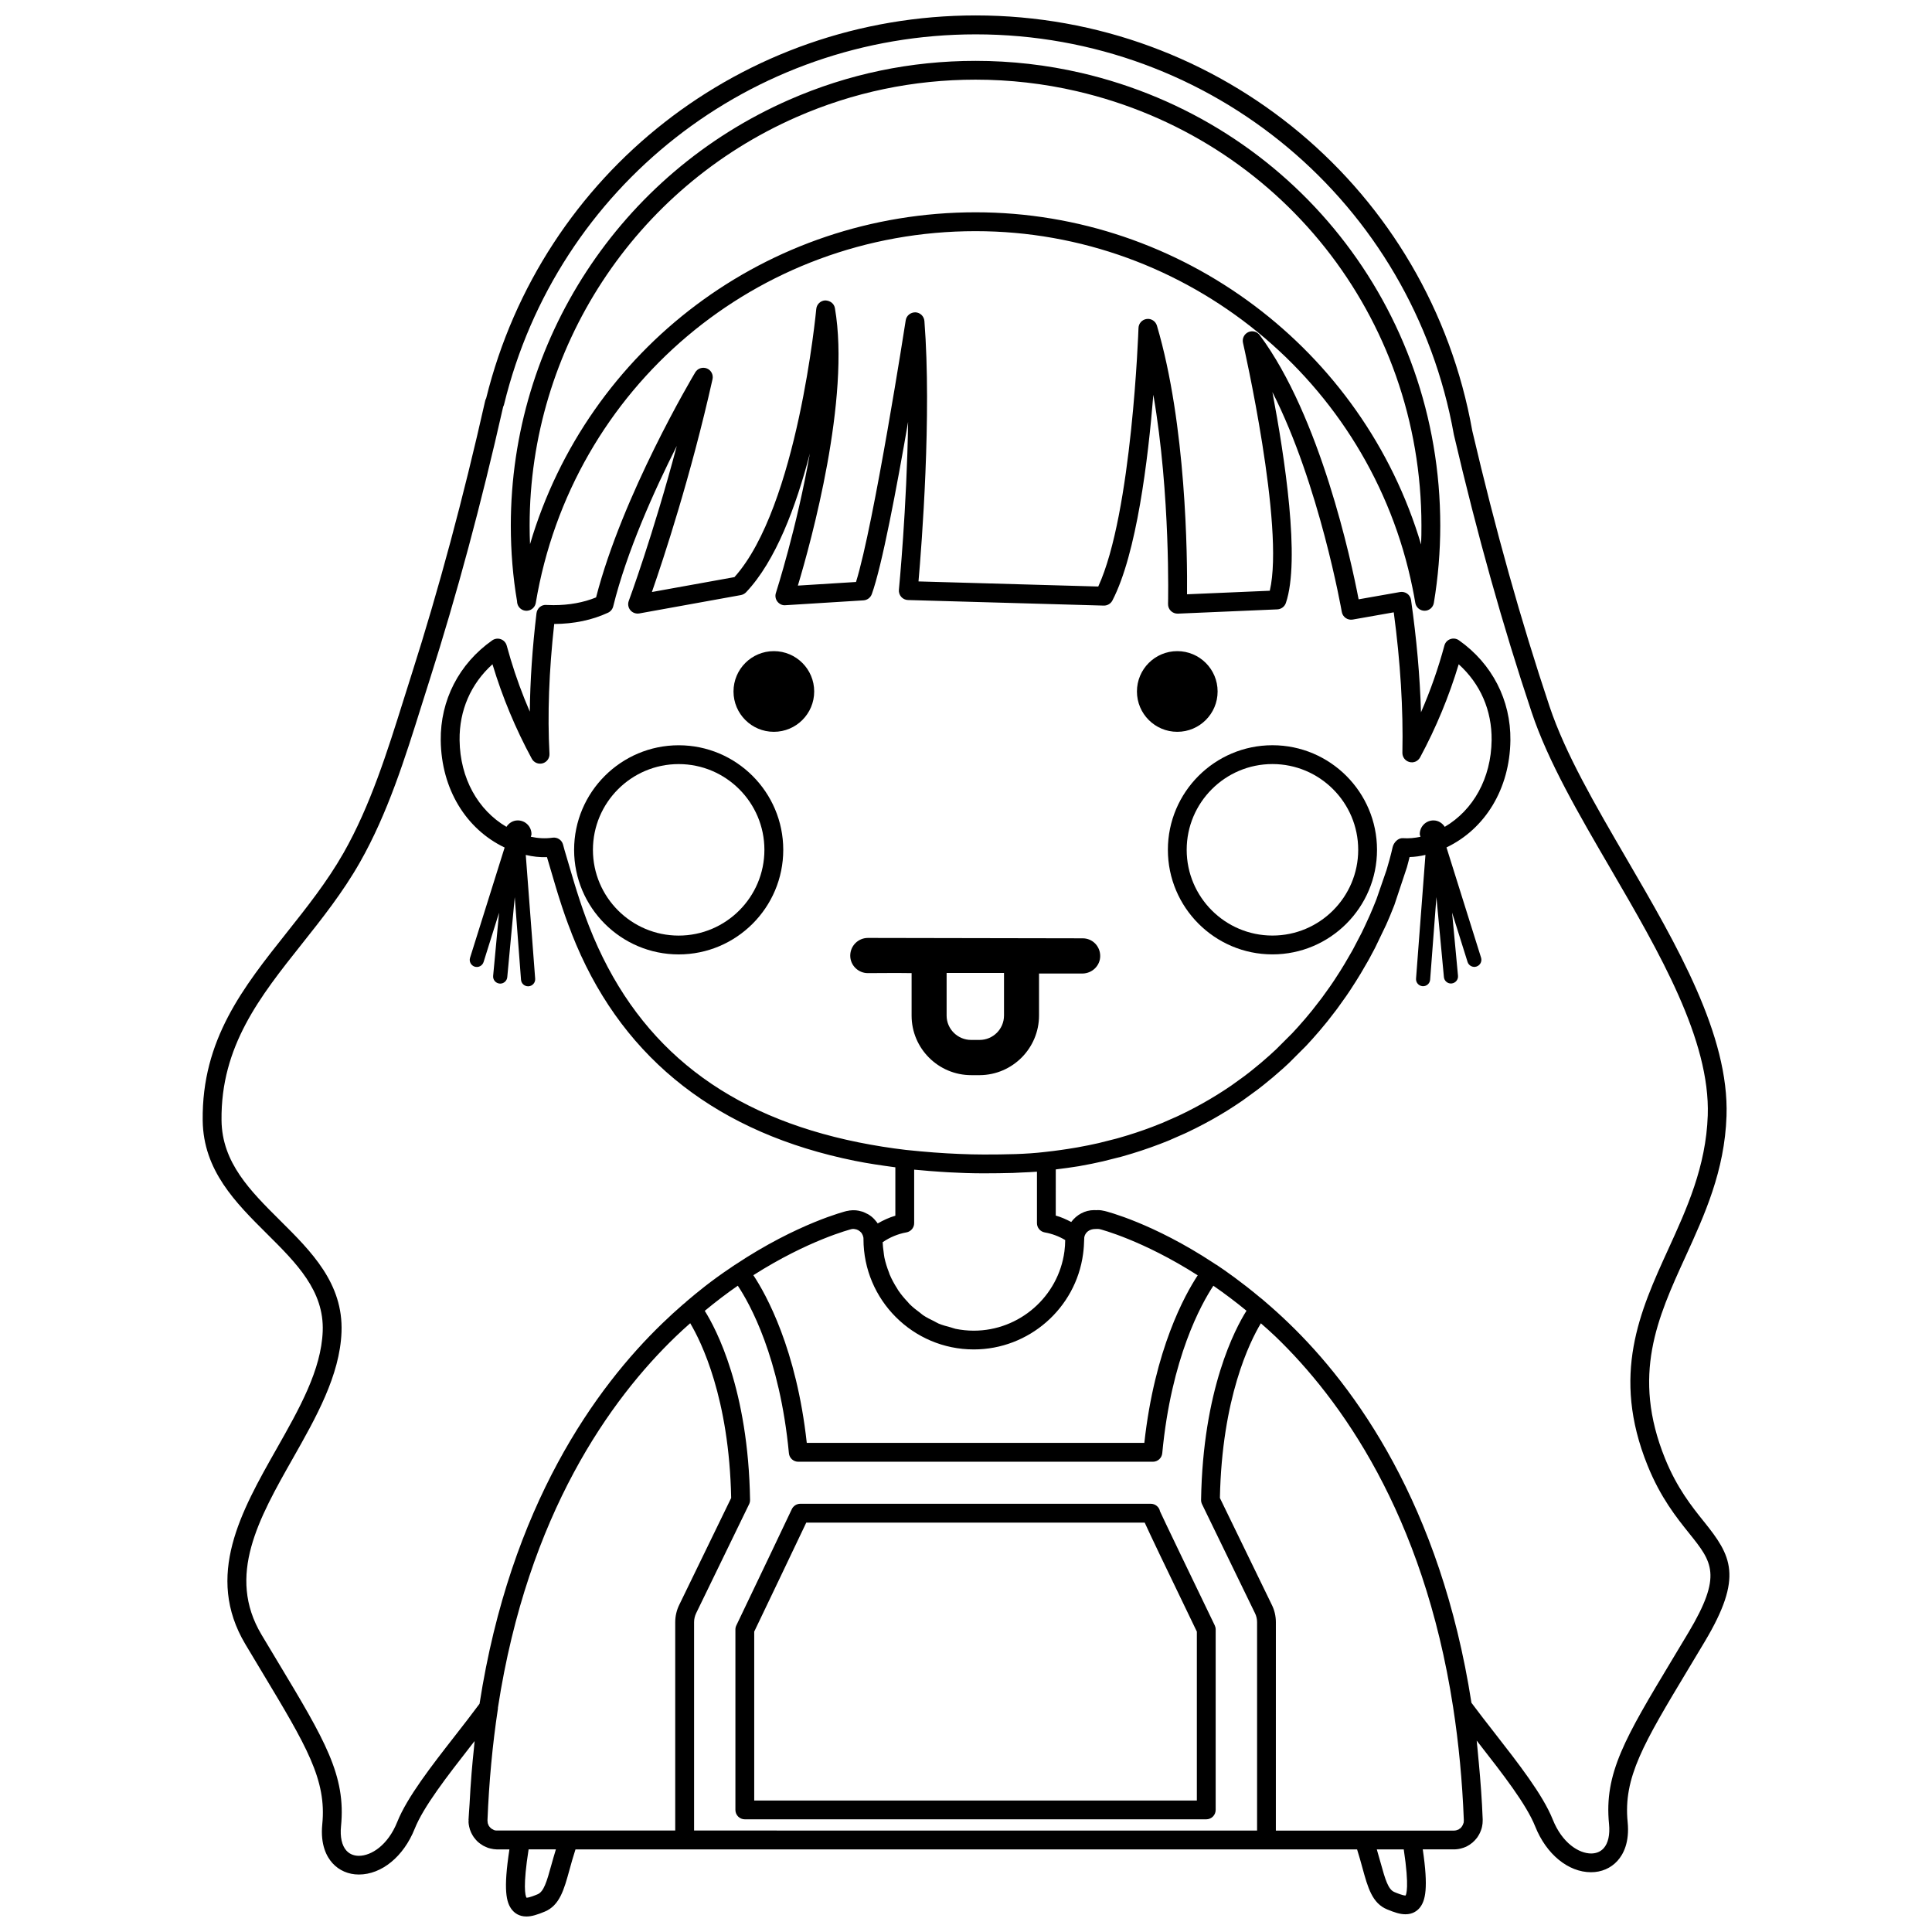 <?xml version="1.0" encoding="UTF-8"?>
<!-- Uploaded to: ICON Repo, www.iconrepo.com, Generator: ICON Repo Mixer Tools -->
<svg width="800px" height="800px" version="1.1" viewBox="144 144 512 512" xmlns="http://www.w3.org/2000/svg">
 <defs>
  <clipPath id="a">
   <path d="m197 148.09h406v503.81h-406z"/>
  </clipPath>
 </defs>
 <g clip-path="url(#a)">
  <path d="m595.54 547.22c-3.18-3.961-7.133-8.891-10.297-16.723-8.918-22.051-1.977-37.262 5.375-53.352 5.129-11.227 10.43-22.828 10.926-37.383 0.73-21.445-13.09-45.176-26.453-68.121-8.363-14.359-16.262-27.922-20.449-40.43-7.594-22.727-14.297-46.656-20.477-73.051-11.359-63.781-66.695-110.07-131.58-110.07-61.68 0-114.98 41.699-129.75 101.47-0.117 0.207-0.211 0.438-0.262 0.68-5.769 25.629-12.312 49.973-19.453 72.344l-2.137 6.769c-4.344 13.855-8.836 28.184-15.941 40.684-4.336 7.617-9.75 14.434-14.984 21.023-11.613 14.617-22.586 28.43-22.344 49.855 0.156 13.285 8.734 21.809 17.035 30.062 7.801 7.754 15.168 15.078 14.773 25.801-0.387 10.277-6.152 20.449-12.246 31.211-9.367 16.531-19.051 33.629-8.254 51.746l4.367 7.285c11.812 19.652 17.207 28.625 16.016 40.441-0.539 5.441 1.168 8.594 2.699 10.289 1.758 1.945 4.242 3.019 6.996 3.019 6.051 0 11.859-4.766 14.801-12.133 2.348-5.879 8.625-13.934 14.695-21.73 0.398-0.508 0.789-1.012 1.18-1.512-0.074 0.672-0.121 1.367-0.191 2.035-0.227 2.125-0.43 4.266-0.609 6.434-0.223 2.715-0.395 5.477-0.539 8.258-0.074 1.422-0.223 2.785-0.277 4.223h0.035v0.016 0.02c-0.02 0.191-0.031 0.367-0.031 0.504 0 0.105 0.035 0.453 0.051 0.551 0.004 0.047 0.105 0.594 0.117 0.641 0.031 0.191 0.086 0.379 0.211 0.801 0.004 0.031 0.277 0.695 0.289 0.719 0.066 0.145 0.137 0.293 0.141 0.293v-0.004l0.297 0.539c0.047 0.082 0.246 0.383 0.301 0.469l0.316 0.383c0.098 0.137 0.18 0.25 0.293 0.352l0.086 0.102c0.102 0.105 0.301 0.328 0.504 0.488 0.105 0.098 0.344 0.289 0.457 0.359 0.07 0.059 0.73 0.484 0.805 0.535 0.074 0.047 0.18 0.098 0.293 0.145 0.117 0.059 0.25 0.125 0.441 0.203 0.105 0.055 0.348 0.152 0.508 0.215 0 0 0.004 0.004 0.012 0.004 0.031 0.012 0.074 0.035 0.102 0.039 0.07 0.023 0.508 0.141 0.578 0.156 0.059 0.02 0.484 0.102 0.543 0.109 0.168 0.035 0.336 0.066 0.371 0.066h0.004c0.023 0.004 0.121 0.012 0.195 0.016h0.004c0.223 0.023 0.453 0.047 0.559 0.047h3.359c-1.621 10.629-0.91 14.121 0.766 16.102 0.645 0.766 1.812 1.676 3.738 1.676 1.445 0 2.926-0.492 4.856-1.289 3.961-1.648 5.106-5.801 6.551-11.055 0.453-1.648 0.953-3.465 1.598-5.438h207.13c0.555 1.754 1.004 3.375 1.41 4.863 1.445 5.266 2.59 9.41 6.551 11.039 1.93 0.797 3.422 1.293 4.863 1.293 1.914 0 3.082-0.906 3.727-1.664 1.602-1.898 2.359-5.359 0.855-15.539l8.605-0.004c0.105 0 0.289-0.016 0.457-0.035 0.203-0.016 0.371-0.051 0.508-0.074 0.137-0.023 0.379-0.07 0.516-0.109 0.086-0.016 0.648-0.191 0.73-0.215 0.121-0.035 0.523-0.203 0.637-0.25 0.117-0.055 0.352-0.168 0.363-0.188 0.137-0.066 0.52-0.293 0.641-0.379 0.074-0.051 0.176-0.121 0.266-0.203 0.031-0.02 0.059-0.047 0.09-0.066 0.098-0.066 0.18-0.121 0.25-0.188 0.137-0.086 0.242-0.172 0.367-0.336 0.141-0.105 0.273-0.227 0.449-0.438 0.07-0.074 0.188-0.207 0.293-0.336 0.09-0.105 0.188-0.227 0.297-0.371 0.039-0.055 0.395-0.621 0.422-0.684 0.031-0.055 0.23-0.438 0.262-0.5 0.031-0.066 0.242-0.598 0.273-0.664 0.039-0.102 0.16-0.465 0.188-0.562 0-0.012 0.109-0.504 0.117-0.52 0.023-0.109 0.102-0.559 0.109-0.68l0.031-0.516c0.004-0.082 0.016-0.535 0.016-0.613-0.195-5.144-0.578-10.203-1.047-15.211-0.023-0.277-0.051-0.543-0.082-0.82-0.156-1.613-0.277-3.254-0.465-4.852 0.262 0.328 0.52 0.664 0.781 0.996 6.086 7.801 12.379 15.859 14.73 21.754 2.941 7.367 8.758 12.125 14.801 12.125 2.75 0 5.238-1.074 6.996-3.019 1.531-1.691 3.238-4.848 2.699-10.281-1.184-11.812 4.203-20.789 16.012-40.438l4.375-7.297c10.375-17.34 7.07-22.867-0.191-31.91zm-222.71-74.863c0 16.133 13.113 29.258 29.23 29.258 14.586 0 27.039-10.883 28.969-25.312 0.176-1.293 0.266-2.625 0.316-4.418 0.004-0.035 0.02-0.066 0.023-0.102 0.262-1.203 1.344-2.086 2.91-2.086h0.023c0.07 0.004 0.551-0.016 0.598-0.016 0.223 0 0.434 0.031 0.672 0.09 0.109 0.031 11.219 2.871 25.836 12.203-3.391 5.144-11.418 19.582-14.148 44.406h-89.457c-2.734-24.898-10.758-39.301-14.156-44.441 14.586-9.289 25.734-12.137 26.117-12.238 0.082 0 0.438-0.016 0.52-0.023 0.141 0.031 0.484 0.117 0.629 0.117 0.172 0.07 0.316 0.16 0.492 0.191 0.137 0.102 0.348 0.281 0.5 0.352 0.074 0.074 0.324 0.348 0.414 0.418 0.012 0.02 0.289 0.543 0.301 0.562l0.18 0.57c0 0.137 0.016 0.273 0.035 0.406 0.008 0.027-0.008 0.043-0.004 0.062zm-91.621-110.94c-1.285 0-2.352 0.707-2.996 1.703-7.547-4.438-12.289-12.852-12.418-22.953-0.098-7.914 2.977-14.949 8.715-20.133 0.012 0.035 0.023 0.082 0.039 0.121 2.59 8.594 6.082 16.977 10.387 24.922 0.555 1.023 1.75 1.527 2.867 1.211 1.125-0.316 1.879-1.367 1.812-2.535-0.555-10.328-0.133-21.887 1.254-34.391 5.254-0.031 10.055-1.031 14.262-2.988 0.684-0.316 1.188-0.934 1.371-1.664 3.57-14.508 10.883-30.707 16.852-42.531-6.281 23.633-12.645 40.855-12.727 41.07-0.312 0.836-0.145 1.785 0.43 2.469 0.57 0.68 1.473 0.996 2.352 0.852l26.93-4.867c0.52-0.102 1.004-0.359 1.367-0.734 7.856-8.273 13.266-22.754 16.906-36.777-3.391 19.477-8.902 36.656-8.992 36.945-0.258 0.781-0.105 1.648 0.402 2.297 0.508 0.648 1.309 1.047 2.125 0.957l20.688-1.289c0.988-0.066 1.848-0.707 2.191-1.633 2.68-7.34 6.621-28.27 9.629-45.664-0.332 22.758-2.41 44.18-2.438 44.477-0.066 0.684 0.156 1.371 0.613 1.895 0.457 0.52 1.109 0.82 1.797 0.84l51.887 1.473c0.953 0.016 1.84-0.5 2.281-1.344 6.434-12.395 9.477-37.473 10.852-54.531 4.586 26.555 3.906 55.102 3.894 55.449-0.016 0.691 0.25 1.355 0.746 1.84 0.492 0.484 1.176 0.742 1.859 0.719l26.363-1.133c1.023-0.047 1.918-0.715 2.254-1.684 3.891-11.348-0.344-38.902-3.566-55.898 12.453 24.484 18.324 57.863 18.391 58.254 0.109 0.648 0.48 1.23 1.023 1.613 0.543 0.387 1.219 0.523 1.863 0.418l10.883-1.918c1.762 13.145 2.535 25.648 2.289 37.203-0.023 1.152 0.746 2.172 1.859 2.465 1.133 0.312 2.289-0.215 2.836-1.234 4.238-7.875 7.668-16.164 10.227-24.672 5.742 5.184 8.816 12.219 8.723 20.129-0.125 10.105-4.871 18.516-12.418 22.957-0.645-0.996-1.719-1.703-2.992-1.703-2.004 0-3.629 1.621-3.629 3.629 0 0.258 0.133 0.465 0.188 0.707-1.516 0.332-3.094 0.48-4.66 0.371-1.273-0.102-2.434 1.164-2.715 2.359l-0.141 0.594-0.137 0.586-0.125 0.504-0.324 1.25-0.152 0.562-0.57 1.988c0 0.012-0.18 0.609-0.18 0.613l-2.648 7.668c0 0.004-0.324 0.812-0.324 0.816l-0.648 1.598c0 0.004-0.359 0.84-0.363 0.848l-0.344 0.816-0.359 0.801-0.734 1.602c0 0.012-0.352 0.77-0.359 0.781l-0.453 0.938-0.336 0.715-2.293 4.387-0.383 0.684-1.848 3.18c-0.789 1.32-1.617 2.637-2.488 3.949l-0.312 0.48-0.762 1.125-0.383 0.555-1.996 2.781-0.402 0.535-2.332 2.996c-1.152 1.422-2.348 2.832-3.789 4.43l-1.098 1.188c-0.004 0.004-0.379 0.406-0.383 0.414l-4.195 4.191-0.383 0.352-1.391 1.281c-1.531 1.371-3.117 2.711-4.836 4.082l-1.414 1.094c0 0.004-0.406 0.312-0.406 0.312l-3.414 2.465-0.57 0.383-1.457 0.969c-0.004 0.004-0.559 0.359-0.57 0.363l-1.328 0.84c-2.434 1.512-5.012 2.953-7.664 4.293l-0.449 0.223-1.672 0.812-0.586 0.277-4.019 1.773-0.637 0.25-2.031 0.801c-2.863 1.094-5.894 2.09-9.004 2.969l-0.574 0.16-4.613 1.164-0.812 0.176-1.977 0.422-0.754 0.145-2.074 0.395-0.535 0.09c-2.555 0.441-5.18 0.812-8.027 1.125-5.164 0.625-10.652 0.68-16.281 0.684-2.133 0-4.301-0.059-6.519-0.152-4.309-0.172-8.855-0.508-14.133-1.066-4.231-0.5-8.328-1.152-12.531-1.996-34.734-7.023-57.711-24.809-70.277-54.43l-1.16-2.852c-1.102-2.816-2.152-5.809-3.234-9.246l-0.324-1.039-0.16-0.516-0.223-0.734c0-0.016-0.188-0.621-0.191-0.637l-1.961-6.625c-0.293-0.934-0.555-1.891-0.805-2.848-0.328-1.223-1.523-2-2.781-1.82-1.914 0.281-3.875 0.16-5.762-0.25 0.051-0.242 0.18-0.441 0.18-0.695-0.004-2.012-1.629-3.633-3.629-3.633zm103 109.18c1.188-0.215 2.055-1.25 2.055-2.453v-14.172c0.5 0.051 0.945 0.082 1.43 0.121 0.883 0.086 1.77 0.16 2.613 0.23 1.004 0.082 1.977 0.145 2.938 0.211 0.691 0.047 1.395 0.098 2.066 0.133 1.082 0.059 2.141 0.105 3.188 0.141 0.527 0.02 1.074 0.051 1.594 0.066 1.551 0.047 3.082 0.07 4.606 0.07h0.02c2.621-0.004 5.203-0.031 7.758-0.105 0.781-0.02 1.559-0.086 2.332-0.117 1.336-0.066 2.68-0.102 3.996-0.211v13.637c0 1.203 0.863 2.238 2.055 2.453 1.93 0.344 3.75 1.023 5.43 2.023-0.012 1.012-0.07 2.019-0.207 3.019-1.598 11.969-11.926 21-24.023 21-1.652 0-3.266-0.172-4.828-0.488-0.449-0.098-0.855-0.281-1.293-0.395-1.094-0.293-2.195-0.574-3.223-1.008-0.398-0.168-0.746-0.414-1.129-0.598-1.027-0.5-2.051-0.996-2.988-1.633-0.266-0.18-0.492-0.414-0.754-0.605-1.004-0.734-1.98-1.5-2.856-2.383-0.145-0.152-0.266-0.328-0.414-0.484-0.934-0.984-1.809-2.019-2.574-3.16-0.086-0.121-0.141-0.266-0.223-0.387-0.766-1.188-1.449-2.434-2.012-3.758-0.082-0.191-0.125-0.402-0.207-0.598-0.488-1.246-0.898-2.535-1.184-3.879-0.102-0.48-0.133-0.977-0.203-1.465-0.133-0.852-0.215-1.719-0.258-2.602 1.902-1.309 4.055-2.203 6.297-2.606zm97.809 27.594c17.094 16.445 39.141 46.824 47.07 98.203 1.477 9.508 2.434 19.59 2.84 29.918-0.004 0.082-0.031 0.598-0.031 0.68-0.02 0.055-0.23 0.594-0.246 0.648l-0.273 0.453c-0.023 0.023-0.312 0.367-0.336 0.395-0.188 0.098-0.336 0.203-0.5 0.344-0.02 0.012-0.656 0.227-0.68 0.238-0.082 0.012-0.402 0.039-0.523 0.059l-47.223-0.004 0.004-55.238c0-1.598-0.371-3.195-1.074-4.59l-13.758-28.312c0.527-26.504 7.918-41.398 10.855-46.297 1.293 1.141 2.574 2.246 3.875 3.504zm-151.25-6.805c2.856-2.359 5.773-4.602 8.758-6.66 3.141 4.711 11.133 18.922 13.543 44.395 0.117 1.281 1.195 2.258 2.484 2.258h93.973c1.285 0 2.363-0.977 2.484-2.258 2.394-25.328 10.363-39.578 13.547-44.387 2.953 2.047 5.883 4.246 8.777 6.625-2.996 4.75-11.566 20.867-12.035 50.129-0.004 0.395 0.082 0.781 0.25 1.133l14.031 28.879c0.367 0.734 0.559 1.559 0.559 2.387v55.234l-149.2-0.012v-55.223c0-0.82 0.195-1.648 0.57-2.414l14.016-28.852c0.172-0.348 0.258-0.734 0.25-1.133-0.469-29.273-9.008-45.332-12.004-50.102zm-3.856 3.281c2.891 4.848 10.332 19.836 10.855 46.309l-13.75 28.305c-0.707 1.43-1.074 3.023-1.074 4.602v55.223l-47.566-0.004c-0.07-0.02-0.18-0.051-0.297-0.074-0.066-0.016-0.121-0.023-0.156-0.023-0.105-0.082-0.211-0.145-0.309-0.195-0.066-0.039-0.152-0.07-0.25-0.105-0.047-0.039-0.359-0.309-0.398-0.336-0.035-0.047-0.082-0.098-0.133-0.141-0.055-0.082-0.121-0.145-0.18-0.215-0.051-0.086-0.102-0.16-0.156-0.23-0.047-0.109-0.23-0.605-0.238-0.613-0.004-0.09-0.059-0.609-0.074-0.699v-0.082c0.406-10.195 1.34-20.152 2.769-29.578 0.012-0.074-0.004-0.145 0-0.223 0.004-0.035 0.004-0.074 0.012-0.105 7.918-51.395 29.98-81.809 47.098-98.281 1.285-1.25 2.562-2.387 3.848-3.531zm-36.797 143.57c-1.238 4.516-2.019 7.09-3.648 7.769-0.66 0.273-2.195 0.906-2.938 0.91-0.352-0.586-0.973-3.078 0.555-12.809h7.231c-0.449 1.465-0.848 2.856-1.199 4.129zm226.37 8.098c-0.742 0-2.293-0.641-2.957-0.922-1.621-0.66-2.41-3.246-3.648-7.75-0.309-1.109-0.641-2.301-1.012-3.551h7.141c1.543 10.16 0.621 12.047 0.477 12.223zm74.992-69.734-4.363 7.273c-12.395 20.633-18.051 30.047-16.703 43.508 0.281 2.82-0.227 5.109-1.438 6.438-1.027 1.133-2.359 1.371-3.301 1.371-3.273 0-7.688-2.781-10.172-8.988-2.613-6.551-9.129-14.898-15.434-22.98-2.106-2.699-4.191-5.375-6.117-7.965-8.191-52.527-30.867-83.738-48.477-100.67-2.055-1.98-4.098-3.824-6.074-5.508l-0.074-0.066c-0.004-0.012-0.012-0.02-0.02-0.023-0.066-0.059-0.125-0.105-0.191-0.156l-0.609-0.527c-0.223-0.188-0.453-0.348-0.676-0.535-4.797-4.016-9.164-7.078-11.477-8.609-0.035-0.023-0.082-0.023-0.121-0.047l-0.59-0.395c-16.086-10.59-28.363-13.668-28.84-13.785-0.605-0.16-1.25-0.246-1.898-0.246l-0.301 0.023c-0.051-0.004-0.594-0.02-0.645-0.02-2.465 0-4.664 1.258-6.074 3.152-1.316-0.695-2.664-1.301-4.098-1.703l0.004-12.234c2.051-0.258 4.106-0.516 6.082-0.848 0-0.004 0.543-0.102 0.543-0.102 0.742-0.121 1.465-0.266 2.191-0.414 0.004 0 0.785-0.152 0.797-0.152l2.062-0.449 0.816-0.176 4.828-1.215c0.004-0.004 0.605-0.168 0.605-0.168 3.254-0.926 6.422-1.969 9.688-3.215l1.961-0.77c0.012-0.004 0.586-0.242 0.594-0.246l4.223-1.855 0.586-0.277 2.238-1.094c2.781-1.395 5.492-2.91 8.188-4.578l1.648-1.059s0.449-0.289 0.453-0.293l1.531-1.023c0.004-0.004 0.523-0.352 0.527-0.359l3.82-2.781c0.516-0.387 1.027-0.781 1.586-1.23 1.723-1.367 3.391-2.777 5.129-4.328l1.328-1.219c0-0.004 0.395-0.367 0.398-0.371l4.398-4.398 0.398-0.422 1.352-1.477c1.316-1.457 2.574-2.934 3.981-4.672l2.254-2.906c0.004-0.004 0.438-0.574 0.441-0.586l2.301-3.223 0.418-0.613 0.527-0.781c0-0.004 0.324-0.492 0.328-0.5 0.906-1.375 1.773-2.754 2.586-4.102l1.961-3.371c0.004-0.012 0.402-0.73 0.406-0.734l1.238-2.324c0.004-0.016 0.227-0.438 0.238-0.453l2.863-5.961c0.004-0.012 0.379-0.863 0.383-0.871l0.379-0.883 0.348-0.82 0.855-2.121c0-0.004 0.262-0.66 0.262-0.66l3.324-9.992c0.004-0.02 0.246-0.922 0.25-0.941 0.004-0.016 0.176-0.656 0.176-0.672l0.211-0.836c0-0.012 0.031-0.109 0.059-0.238 1.43-0.035 2.836-0.246 4.207-0.57l-2.492 32.781c-0.082 1.031 0.691 1.934 1.723 2.012 0.051 0.004 0.102 0.004 0.145 0.004 0.973 0 1.789-0.742 1.867-1.734l1.664-21.887 1.984 21.199c0.09 0.973 0.906 1.707 1.863 1.707 0.059 0 0.121-0.004 0.18-0.012 1.031-0.102 1.789-1.012 1.691-2.039l-1.566-16.742 4.098 13.07c0.309 0.988 1.367 1.547 2.352 1.234 0.988-0.316 1.543-1.367 1.23-2.359l-9.164-29.215c10.273-4.914 16.777-15.543 16.938-28.383 0.125-10.652-4.848-20.312-13.648-26.516-0.66-0.465-1.516-0.578-2.281-0.301-0.766 0.273-1.352 0.906-1.562 1.699-1.621 6.019-3.699 11.941-6.203 17.688-0.277-9.465-1.16-19.434-2.637-29.77-0.102-0.672-0.457-1.266-1.008-1.668-0.551-0.387-1.23-0.539-1.895-0.434l-10.988 1.934c-1.953-10.152-10.152-48.453-26.215-70.02-0.707-0.945-1.98-1.273-3.047-0.777-1.066 0.5-1.648 1.676-1.379 2.832 0.109 0.504 11.113 48.738 7.098 65.691l-21.93 0.941c0.098-9.922-0.191-44.871-7.977-71.188-0.348-1.18-1.523-1.953-2.711-1.773-1.215 0.156-2.137 1.168-2.176 2.398-0.016 0.504-1.703 49.051-10.664 68.504l-47.637-1.352c0.848-9.715 3.523-43.949 1.566-69.016-0.102-1.258-1.129-2.246-2.394-2.297-1.266-0.004-2.367 0.855-2.559 2.109-0.078 0.582-8.441 54.184-13.172 69.352l-15.41 0.961c3.512-11.688 13.961-49.586 9.82-73.512-0.211-1.23-1.23-2.004-2.555-2.066-1.25 0.051-2.273 1.02-2.387 2.262-0.047 0.527-4.977 52.48-21.684 71.066l-21.875 3.949c3.062-8.801 10.352-30.824 16.062-56.391 0.266-1.199-0.371-2.414-1.512-2.863-1.137-0.438-2.438-0.012-3.062 1.043-0.797 1.328-19.285 32.469-26.285 59.641-3.352 1.367-7.144 2.051-11.301 2.051-0.664 0-1.293-0.02-1.883-0.051-1.316-0.125-2.449 0.898-2.606 2.203-1.094 9.195-1.684 17.926-1.77 26.07-1.965-4.535-3.664-9.168-5.078-13.879-0.359-1.195-0.707-2.41-1.039-3.621-0.211-0.785-0.797-1.422-1.562-1.699-0.766-0.273-1.617-0.156-2.281 0.309-8.801 6.195-13.773 15.859-13.645 26.52 0.16 12.836 6.66 23.469 16.934 28.379l-9.164 29.215c-0.309 0.988 0.242 2.039 1.234 2.359 0.988 0.309 2.039-0.246 2.352-1.234l4.102-13.07-1.57 16.742c-0.098 1.027 0.664 1.945 1.699 2.039 0.055 0.004 0.117 0.012 0.176 0.012 0.957 0 1.773-0.734 1.867-1.707l1.98-21.199 1.664 21.887c0.074 0.988 0.902 1.734 1.875 1.734 0.051 0 0.09 0 0.141-0.004 1.039-0.082 1.812-0.977 1.734-2.012l-2.492-32.797c1.832 0.434 3.715 0.66 5.617 0.574 0.105 0.379 0.227 0.77 0.352 1.184l1.75 5.934c0 0.004 0.145 0.484 0.145 0.488l0.207 0.691 0.207 0.676s0.172 0.562 0.172 0.57l0.352 1.125c1.082 3.449 2.172 6.551 3.219 9.164 0.023 0.105 0.137 0.406 0.176 0.504l1.164 2.848c13.043 30.754 37.891 50.039 73.852 57.305 3.535 0.715 7.141 1.234 10.73 1.715v12.828c-1.641 0.473-3.188 1.199-4.68 2.051-0.082-0.121-0.18-0.277-0.23-0.336-0.02-0.031-0.387-0.453-0.406-0.48-0.102-0.145-0.441-0.504-0.574-0.625-0.035-0.035-0.395-0.344-0.434-0.379-0.18-0.156-0.336-0.266-0.453-0.332-0.051-0.035-0.117-0.086-0.191-0.125-0.156-0.105-0.312-0.203-0.508-0.281-0.07-0.047-0.832-0.398-0.906-0.438-0.066-0.02-0.145-0.051-0.23-0.082-0.18-0.074-0.363-0.125-0.227-0.07-0.105-0.047-0.762-0.195-0.867-0.223-0.105-0.023-0.637-0.105-0.746-0.109l-0.742-0.02c-0.191 0-0.367 0.004-0.543 0.039-0.312 0-0.555 0.051-0.504 0.055-0.098 0.004-0.625 0.105-0.715 0.125-0.133 0.035-12.938 3.203-29.488 14.219-0.023 0.016-0.051 0.016-0.074 0.031-0.293 0.191-0.527 0.367-0.812 0.555-0.039 0.023-0.082 0.051-0.121 0.082-0.023 0.016-0.051 0.035-0.074 0.055-5.375 3.578-9.309 6.871-11.453 8.691l-0.504 0.43c-0.039 0.035-0.059 0.082-0.098 0.117-0.246 0.211-0.508 0.402-0.75 0.613-1.77 1.535-3.551 3.16-5.336 4.883-17.637 16.973-40.359 48.254-48.523 100.89-2.004 2.711-4.195 5.527-6.41 8.367-6.289 8.062-12.785 16.398-15.395 22.938-2.484 6.207-6.898 8.992-10.172 8.992-0.941 0-2.277-0.242-3.301-1.371-1.211-1.34-1.719-3.629-1.438-6.445 1.355-13.469-4.301-22.879-16.703-43.508l-4.359-7.269c-9.316-15.629-0.754-30.742 8.305-46.734 6.125-10.812 12.461-21.984 12.891-33.484 0.484-12.906-8.016-21.355-16.238-29.523-7.934-7.883-15.434-15.34-15.559-26.582-0.223-19.652 10.211-32.793 21.262-46.699 5.356-6.742 10.887-13.707 15.41-21.664 7.367-12.965 11.941-27.555 16.363-41.66l2.133-6.742c7.141-22.383 13.695-46.723 19.469-72.336 0.105-0.191 0.188-0.398 0.238-0.609 14.086-57.746 65.496-98.078 125.01-98.078 62.457 0 115.73 44.562 126.7 106.09 6.238 26.672 12.988 50.754 20.633 73.621 4.348 13.004 12.367 26.777 20.867 41.363 13.008 22.332 26.461 45.434 25.781 65.441-0.465 13.551-5.559 24.695-10.48 35.473-7.465 16.348-15.191 33.258-5.461 57.297 3.441 8.516 7.648 13.754 11.027 17.973 6.09 7.586 8.871 11.055-0.18 26.242z"/>
 </g>
 <path d="m323.86 396.93c15.277 0 27.711-12.43 27.711-27.711s-12.43-27.715-27.711-27.715-27.715 12.434-27.715 27.715 12.43 27.711 27.715 27.711zm0-50.438c12.523 0 22.715 10.191 22.715 22.727 0 12.523-10.191 22.723-22.715 22.723-12.531 0-22.727-10.191-22.727-22.723 0-12.535 10.191-22.727 22.727-22.727z"/>
 <path d="m453.5 369.21c0 15.281 12.43 27.711 27.711 27.711s27.711-12.43 27.711-27.711-12.43-27.715-27.711-27.715-27.711 12.43-27.711 27.715zm27.711-22.727c12.531 0 22.727 10.191 22.727 22.727 0 12.523-10.191 22.723-22.727 22.723-12.535 0-22.727-10.191-22.727-22.723 0-12.535 10.199-22.727 22.727-22.727z"/>
 <path d="m466.68 327.25c0 5.902-4.785 10.688-10.688 10.688-5.906 0-10.691-4.785-10.691-10.688 0-5.906 4.785-10.691 10.691-10.691 5.902 0 10.688 4.785 10.688 10.691"/>
 <path d="m430.48 163.31c-9.098-2.109-18.5-3.18-27.938-3.18-17.168 0-33.801 3.465-49.43 10.324-44.793 19.645-73.742 63.934-73.742 112.83 0 6.871 0.57 13.75 1.656 20.043 0 0.383 0.098 0.801 0.266 1.145 0.422 0.855 1.293 1.387 2.231 1.387 0.121 0 0.242-0.012 0.367-0.031 1.066-0.152 1.914-0.984 2.098-2.051 9.551-57.082 58.566-98.52 116.55-98.52 56 0 104.7 39.781 115.8 94.586 0.262 1.305 0.516 2.613 0.734 3.941 0.207 1.195 1.246 2.07 2.457 2.07 1.219 0 2.258-0.883 2.457-2.082 1.129-6.75 1.699-13.645 1.699-20.484 0.016-57.641-39.141-106.97-95.203-119.98zm90.121 124.99c-15.332-51.605-63.359-88.039-118.06-88.039-55.312 0-102.8 36.188-118.08 87.949-0.07-1.637-0.105-3.281-0.105-4.934 0-46.914 27.773-89.41 70.754-108.26 14.988-6.57 30.945-9.906 47.422-9.906 9.059 0 18.078 1.027 26.812 3.055 53.785 12.484 91.352 59.816 91.352 115.12 0.012 1.672-0.023 3.344-0.094 5.019z"/>
 <path d="m338.89 575.83v47.816c0 1.379 1.117 2.492 2.492 2.492h122.29c1.379 0 2.492-1.113 2.492-2.492l0.004-47.816c0-0.379-0.086-0.746-0.246-1.09-5.578-11.539-14.066-29.195-14.496-30.203-0.227-1.176-1.254-2.023-2.449-2.023h-92.887c-0.992 0-1.895 0.598-2.293 1.512-0.398 0.902-8.984 18.871-14.66 30.73-0.16 0.332-0.246 0.695-0.246 1.074zm4.988 0.562c1.98-4.133 11.145-23.281 13.793-28.887h89.688c1.305 2.871 4.731 10.102 13.82 28.895v44.758h-117.3z"/>
 <path d="m359.77 327.25c0 5.902-4.789 10.688-10.691 10.688-5.906 0-10.691-4.785-10.691-10.688 0-5.906 4.785-10.691 10.691-10.691 5.902 0 10.691 4.785 10.691 10.691"/>
 <path d="m374.01 401.89c7.379-0.051 8.926-0.051 11.574 0v11.27c0 8.688 7.082 15.766 15.809 15.766h2.246c8.68-0.051 15.715-7.129 15.715-15.816v-11.117h11.574c2.543-0.055 4.637-2.098 4.637-4.644 0-2.59-2.039-4.684-4.637-4.684-5.941 0-47.539-0.105-56.914-0.105-2.594 0-4.691 2.098-4.691 4.695-0.004 2.539 2.094 4.637 4.688 4.637zm20.848-0.051h15.215v11.27c0 3.594-2.891 6.484-6.484 6.484h-2.242c-3.543 0-6.484-2.891-6.484-6.434v-11.32z"/>
</svg>